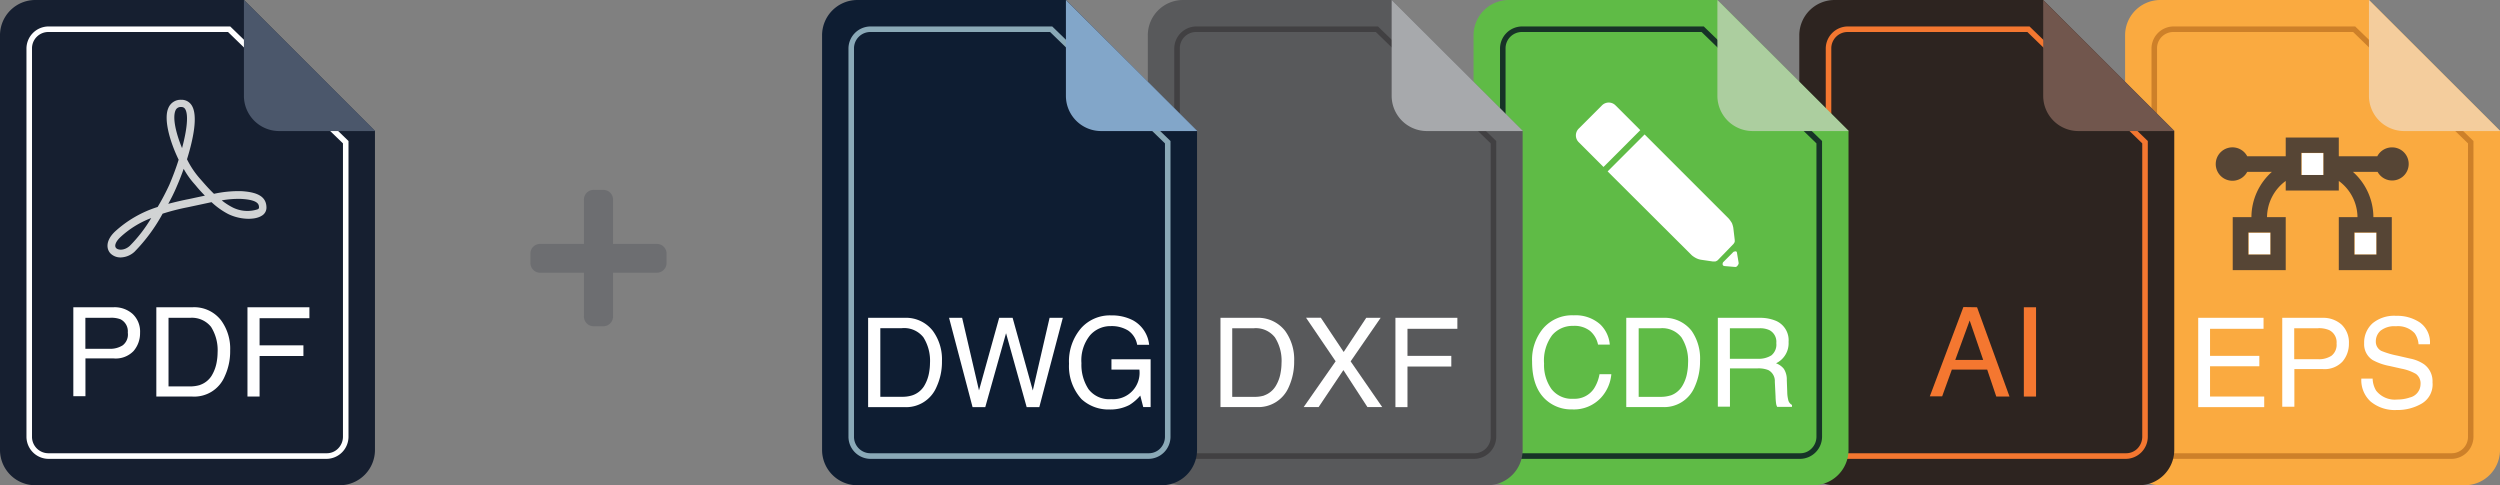 <svg xmlns="http://www.w3.org/2000/svg" viewBox="0 0 338.23 65.65"><rect x="0" y="0" width="338.23" height="65.65" fill="#808080" stroke="none"/><defs><style>.cls-1{fill:#faaa40;}.cls-2{fill:#cd8029;}.cls-3{fill:#fff;}.cls-4{fill:#f4cd9d;}.cls-5{fill:#564535;}.cls-6{fill:#2d2420;}.cls-7{fill:#f47730;}.cls-8{fill:#71564d;}.cls-9{fill:#5fbb46;}.cls-10{fill:#173327;}.cls-11{fill:#acce9f;}.cls-12{fill:#58595b;}.cls-13{fill:#414042;}.cls-14{fill:#a7a9ac;}.cls-15{fill:#0e1d32;}.cls-16{fill:#8aa9b7;}.cls-17{fill:#82a6c9;}.cls-18{fill:#6d6e71;}.cls-19{fill:#161f30;}.cls-20{fill:#4b576b;}.cls-21{fill:#d1d3d4;}</style></defs><g id="Layer_2" data-name="Layer 2"><g id="Layer_1-2" data-name="Layer 1"><path class="cls-1" d="M333.46,65.65H292.28a4.77,4.77,0,0,1-4.77-4.78V4.77A4.77,4.77,0,0,1,292.28,0H320.5l17.73,17.73V60.87A4.77,4.77,0,0,1,333.46,65.65Z"/><path class="cls-2" d="M318.36,4.33,333.9,19.4V59.08a2.21,2.21,0,0,1-2.17,2.24H294a2.21,2.21,0,0,1-2.17-2.24V6.57A2.2,2.2,0,0,1,294,4.33h24.35m.3-.75H294a3,3,0,0,0-2.92,3V59.08a3,3,0,0,0,2.92,3h37.72a3,3,0,0,0,2.92-3v-40l-16-15.5Z"/><path class="cls-3" d="M306.24,43v1.48H299v3.67h6.67v1.4H299v4.1h7.33v1.43h-8.93V43Z"/><path class="cls-3" d="M314.19,43a3.73,3.73,0,0,1,2.6.91,3.34,3.34,0,0,1,1,2.56,3.69,3.69,0,0,1-.88,2.46,3.32,3.32,0,0,1-2.7,1h-3.8v5.1h-1.64V43Zm-.55,1.41h-3.25v4.19h3.25a3.11,3.11,0,0,0,1.79-.47,1.88,1.88,0,0,0,.69-1.66,1.83,1.83,0,0,0-1-1.81A3.57,3.57,0,0,0,313.64,44.4Z"/><path class="cls-3" d="M321.47,52.85a3.21,3.21,0,0,0,2.87,1.2,5,5,0,0,0,1.68-.27A1.87,1.87,0,0,0,327.48,52a1.59,1.59,0,0,0-.62-1.41,6.24,6.24,0,0,0-1.95-.71l-1.64-.37a7.61,7.61,0,0,1-2.27-.8,2.53,2.53,0,0,1-1.15-2.26A3.5,3.5,0,0,1,321,43.73a4.57,4.57,0,0,1,3.19-1,5.47,5.47,0,0,1,3.23.92,3.29,3.29,0,0,1,1.33,2.93h-1.54a3,3,0,0,0-.52-1.49,3.07,3.07,0,0,0-2.54-.95,3,3,0,0,0-2.09.61,1.92,1.92,0,0,0-.63,1.42,1.4,1.4,0,0,0,.74,1.3,11.44,11.44,0,0,0,2.2.65l1.69.39a5.08,5.08,0,0,1,1.89.77,2.84,2.84,0,0,1,1.15,2.45,3,3,0,0,1-1.46,2.87,6.48,6.48,0,0,1-3.39.87,5.12,5.12,0,0,1-3.53-1.15,3.92,3.92,0,0,1-1.25-3.1H321A3.3,3.3,0,0,0,321.47,52.85Z"/><path class="cls-4" d="M325.27,17.73h13L320.5,0V13A4.77,4.77,0,0,0,325.27,17.73Z"/><rect class="cls-3" x="304.22" y="31.48" width="2.96" height="2.96"/><rect class="cls-3" x="318.56" y="31.48" width="2.96" height="2.96"/><rect class="cls-3" x="311.39" y="20.71" width="2.96" height="2.96"/><path class="cls-5" d="M323.63,19.94a2.24,2.24,0,0,0-2,1.2h-5.21V18.61h-7.18v2.53h-5.21a2.26,2.26,0,1,0,0,2.11h3.34a8.24,8.24,0,0,0-2.77,6.13h-2.53v7.17h7.17V29.38h-2.53a6.14,6.14,0,0,1,2.53-4.9v1.3h7.18v-1.3a6.14,6.14,0,0,1,2.53,4.9h-2.53v7.17h7.17V29.38H321.1a8.24,8.24,0,0,0-2.77-6.13h3.34a2.24,2.24,0,1,0,2-3.31ZM307.18,34.45h-3v-3h3Zm14.34,0h-3v-3h3Zm-7.17-10.77h-3v-3h3Z"/><path class="cls-6" d="M289.39,65.65H248.21a4.78,4.78,0,0,1-4.78-4.78V4.77A4.78,4.78,0,0,1,248.21,0h28.22l17.73,17.73V60.87A4.78,4.78,0,0,1,289.39,65.65Z"/><path class="cls-7" d="M274.29,4.33,289.83,19.4V59.08a2.29,2.29,0,0,1-.64,1.59,2.14,2.14,0,0,1-1.54.65H249.94a2.22,2.22,0,0,1-2.18-2.24V6.57a2.21,2.21,0,0,1,2.18-2.24h24.35m.3-.75H249.94a3,3,0,0,0-2.93,3V59.08a3,3,0,0,0,2.93,3h37.71a3,3,0,0,0,2.93-3v-40l-16-15.5Z"/><path class="cls-7" d="M267.48,41.57l4.39,12.08h-1.79L268.85,50h-4.78l-1.31,3.62h-1.67l4.54-12.08Zm-1,1.79-1.95,5.34h3.78Z"/><path class="cls-7" d="M275.46,41.57V53.65h-1.65V41.57Z"/><path class="cls-8" d="M281.2,17.73h13L276.43,0V13A4.76,4.76,0,0,0,281.2,17.73Z"/><path class="cls-9" d="M245.31,65.65H204.13a4.78,4.78,0,0,1-4.77-4.78V4.77A4.78,4.78,0,0,1,204.13,0h28.22l17.74,17.73V60.87A4.78,4.78,0,0,1,245.31,65.65Z"/><path class="cls-10" d="M230.21,4.33,245.75,19.4V59.08a2.26,2.26,0,0,1-.65,1.59,2.12,2.12,0,0,1-1.53.65H205.87a2.22,2.22,0,0,1-2.18-2.24V6.57a2.21,2.21,0,0,1,2.18-2.24h24.34m.31-.75H205.87a3,3,0,0,0-2.93,3V59.08a3,3,0,0,0,2.93,3h37.71a3,3,0,0,0,2.93-3v-40l-16-15.5Z"/><path class="cls-3" d="M217.79,46.62H216.2a3.29,3.29,0,0,0-1.08-1.85,3.41,3.41,0,0,0-2.28-.68A3.62,3.62,0,0,0,210,45.34a5.74,5.74,0,0,0-1.1,3.85,5.59,5.59,0,0,0,1,3.44,3.47,3.47,0,0,0,3,1.32,3.14,3.14,0,0,0,2.76-1.39,5.3,5.3,0,0,0,.74-1.93h1.6a5.39,5.39,0,0,1-1.42,3.2,5,5,0,0,1-3.88,1.56,5.11,5.11,0,0,1-3.53-1.28c-1.26-1.12-1.89-2.86-1.89-5.2a6.62,6.62,0,0,1,1.42-4.39,5.16,5.16,0,0,1,4.22-1.86,5,5,0,0,1,3.56,1.21A4.27,4.27,0,0,1,217.79,46.62Z"/><path class="cls-3" d="M225,43a4.63,4.63,0,0,1,3.87,1.77A6.56,6.56,0,0,1,230,48.85a8.21,8.21,0,0,1-.72,3.48,4.46,4.46,0,0,1-4.39,2.74h-4.87V43Zm1,10.51a3,3,0,0,0,1.56-1.23,5.06,5.06,0,0,0,.7-1.88,7.22,7.22,0,0,0,.12-1.26,5.87,5.87,0,0,0-.89-3.49,3.29,3.29,0,0,0-2.87-1.24H221.7v9.28h2.92A4.37,4.37,0,0,0,226,53.5Z"/><path class="cls-3" d="M238,43a5.57,5.57,0,0,1,2.28.41,2.85,2.85,0,0,1,1.7,2.85,3,3,0,0,1-1.7,2.89,2.41,2.41,0,0,1,1.06.75,2.66,2.66,0,0,1,.4,1.52l.06,1.62a4.44,4.44,0,0,0,.12,1,1,1,0,0,0,.52.74v.27h-2a1.42,1.42,0,0,1-.14-.4,7.93,7.93,0,0,1-.08-1l-.1-2a1.67,1.67,0,0,0-.88-1.58,3.56,3.56,0,0,0-1.47-.23h-3.72v5.18h-1.64V43Zm1.65,5.08a1.87,1.87,0,0,0,.67-1.66,1.77,1.77,0,0,0-.94-1.76,3,3,0,0,0-1.34-.25h-4v4.13h3.78A3.22,3.22,0,0,0,239.67,48.07Z"/><path class="cls-11" d="M237.13,17.73h13L232.35,0V13A4.77,4.77,0,0,0,237.13,17.73Z"/><path class="cls-3" d="M234.8,34a.19.19,0,0,1,.19.16l.23,1.37a1.1,1.1,0,0,1,0,.16,1.28,1.28,0,0,1-.15.26.92.92,0,0,1-.19.16l-.21,0L233.35,36s-.26,0-.29-.22a.45.45,0,0,1,.08-.32l1.39-1.39A1.62,1.62,0,0,1,234.8,34Z"/><path class="cls-3" d="M221.92,17.61l-3.36-3.36a1.29,1.29,0,0,0-1.82,0l-3.16,3.16a1.29,1.29,0,0,0,0,1.82l3.36,3.36Z"/><path class="cls-3" d="M234.5,30.81a3.22,3.22,0,0,0-.19-.64,5.62,5.62,0,0,0-.4-.57L222.5,18.19l-5,5L228.9,34.55a3.24,3.24,0,0,0,.62.4,2.3,2.3,0,0,0,.67.2l1.5.22a2.1,2.1,0,0,0,.39,0,.88.88,0,0,0,.31-.16L234.53,33a1.35,1.35,0,0,0,.16-.27,1.76,1.76,0,0,0,0-.32Z"/><path class="cls-12" d="M201.24,65.65H160.06a4.77,4.77,0,0,1-4.77-4.78V4.77A4.77,4.77,0,0,1,160.06,0h28.22L206,17.73V60.87A4.77,4.77,0,0,1,201.24,65.65Z"/><path class="cls-13" d="M186.14,4.33,201.68,19.4V59.08a2.21,2.21,0,0,1-2.17,2.24H161.79a2.21,2.21,0,0,1-2.17-2.24V6.57a2.2,2.2,0,0,1,2.17-2.24h24.35m.3-.75H161.79a3,3,0,0,0-2.92,3V59.08a3,3,0,0,0,2.92,3h37.72a3,3,0,0,0,2.92-3v-40l-16-15.5Z"/><path class="cls-3" d="M170,43a4.63,4.63,0,0,1,3.87,1.77,6.56,6.56,0,0,1,1.22,4.09,8.21,8.21,0,0,1-.72,3.48A4.46,4.46,0,0,1,170,55.07h-4.88V43Zm1,10.51a3,3,0,0,0,1.56-1.23,5.06,5.06,0,0,0,.7-1.88,7.22,7.22,0,0,0,.12-1.26,5.87,5.87,0,0,0-.89-3.49,3.28,3.28,0,0,0-2.87-1.24h-2.91v9.28h2.92A4.37,4.37,0,0,0,171.07,53.5Z"/><path class="cls-3" d="M176.38,55.07l4.32-6.19-4-5.89h2l3.09,4.63L184.84,43h1.95l-4.06,5.89L187,55.07h-2l-3.25-5-3.35,5Z"/><path class="cls-3" d="M197.17,43v1.48h-6.75v3.67h5.93v1.44h-5.93v5.49h-1.63V43Z"/><path class="cls-14" d="M193.05,17.73h13L188.28,0V13A4.77,4.77,0,0,0,193.05,17.73Z"/><path class="cls-15" d="M157.17,65.65H116a4.78,4.78,0,0,1-4.78-4.78V4.77A4.78,4.78,0,0,1,116,0h28.22l17.73,17.73V60.87A4.78,4.78,0,0,1,157.17,65.65Z"/><path class="cls-16" d="M142.07,4.33,157.61,19.4V59.08a2.29,2.29,0,0,1-.64,1.59,2.14,2.14,0,0,1-1.54.65H117.72a2.22,2.22,0,0,1-2.18-2.24V6.57a2.21,2.21,0,0,1,2.18-2.24h24.35m.3-.75H117.72a3,3,0,0,0-2.93,3V59.08a3,3,0,0,0,2.93,3h37.71a3,3,0,0,0,2.93-3v-40l-16-15.5Z"/><path class="cls-3" d="M122.35,43a4.59,4.59,0,0,1,3.86,1.77,6.51,6.51,0,0,1,1.23,4.09,8.06,8.06,0,0,1-.73,3.48,4.46,4.46,0,0,1-4.38,2.74h-4.88V43Zm1,10.51A3,3,0,0,0,125,52.27a5.24,5.24,0,0,0,.7-1.88,7.22,7.22,0,0,0,.12-1.26,5.94,5.94,0,0,0-.89-3.49A3.31,3.31,0,0,0,122,44.4h-2.9v9.28H122A4.31,4.31,0,0,0,123.38,53.5Z"/><path class="cls-3" d="M132.45,52.82,135.18,43H137l2.73,9.83L142,43h1.79l-3.18,12.08h-1.71l-2.79-10-2.81,10h-1.72L128.4,43h1.77Z"/><path class="cls-3" d="M155.47,46.65h-1.62a2.93,2.93,0,0,0-1.22-1.93,4.25,4.25,0,0,0-2.35-.6,3.67,3.67,0,0,0-2.82,1.26,5.38,5.38,0,0,0-1.15,3.75,6,6,0,0,0,.95,3.51A3.5,3.5,0,0,0,150.34,54a3.57,3.57,0,0,0,3.81-4h-3.78V48.61h5.3v6.46h-1l-.4-1.55a6.18,6.18,0,0,1-1.47,1.27,5.58,5.58,0,0,1-2.74.61A5.36,5.36,0,0,1,146.32,54a6.63,6.63,0,0,1-1.69-4.79,6.87,6.87,0,0,1,1.65-4.83,5.23,5.23,0,0,1,4.05-1.71,6.19,6.19,0,0,1,2.94.66A4.26,4.26,0,0,1,155.47,46.65Z"/><path class="cls-17" d="M149,17.73h13L144.21,0V13A4.76,4.76,0,0,0,149,17.73Z"/><path class="cls-18" d="M90.18,34.27v1.32a1.32,1.32,0,0,1-1.32,1.31H82.94v5.92a1.32,1.32,0,0,1-1.31,1.32H80.31A1.32,1.32,0,0,1,79,42.82V36.9H73.08a1.32,1.32,0,0,1-1.32-1.31V34.27A1.31,1.31,0,0,1,73.08,33H79V27a1.31,1.31,0,0,1,1.31-1.31h1.32A1.31,1.31,0,0,1,82.94,27V33h5.92A1.31,1.31,0,0,1,90.18,34.27Z"/><path class="cls-19" d="M46,65.65H4.77A4.78,4.78,0,0,1,0,60.87V4.77A4.78,4.78,0,0,1,4.77,0H33L50.73,17.73V60.87A4.78,4.78,0,0,1,46,65.65Z"/><path class="cls-3" d="M30.85,4.33,46.4,19.4V59.08a2.26,2.26,0,0,1-.65,1.59,2.12,2.12,0,0,1-1.53.65H6.51a2.22,2.22,0,0,1-2.18-2.24V6.57A2.21,2.21,0,0,1,6.51,4.33H30.85m.31-.75H6.51a3,3,0,0,0-2.93,3V59.08a3,3,0,0,0,2.93,3H44.22a3,3,0,0,0,2.93-3v-40l-16-15.5Z"/><path class="cls-3" d="M15.35,41.57a3.65,3.65,0,0,1,2.6.91,3.27,3.27,0,0,1,1,2.55,3.69,3.69,0,0,1-.88,2.46,3.34,3.34,0,0,1-2.71,1h-3.8v5.11H9.92V41.57ZM14.81,43H11.55v4.19h3.26a3.13,3.13,0,0,0,1.79-.47A1.84,1.84,0,0,0,17.29,45a1.82,1.82,0,0,0-1-1.81A3.56,3.56,0,0,0,14.81,43Z"/><path class="cls-3" d="M26.05,41.57a4.59,4.59,0,0,1,3.86,1.77,6.48,6.48,0,0,1,1.23,4.08,8,8,0,0,1-.73,3.48A4.47,4.47,0,0,1,26,53.65H21.15V41.57Zm1,10.51a3,3,0,0,0,1.57-1.23,5.31,5.31,0,0,0,.7-1.88,7.42,7.42,0,0,0,.12-1.27,5.91,5.91,0,0,0-.89-3.48A3.31,3.31,0,0,0,25.7,43H22.8v9.28h2.92A4.65,4.65,0,0,0,27.08,52.08Z"/><path class="cls-3" d="M41.86,41.57v1.48H35.12v3.67h5.93v1.44H35.12v5.49H33.48V41.57Z"/><path class="cls-20" d="M37.77,17.73h13L33,0V13A4.77,4.77,0,0,0,37.77,17.73Z"/><path class="cls-21" d="M16.34,34.83a1.92,1.92,0,0,1-1.4-.55c-.53-.57-.69-1.67.56-2.9A15.34,15.34,0,0,1,21.33,28,31.85,31.85,0,0,0,22.91,25c.46-1.08.9-2.24,1.26-3.39-1.22-2.51-2.05-5.53-1.39-7a1.79,1.79,0,0,1,1.74-1.11h0a1.6,1.6,0,0,1,1.4.73c.92,1.4.2,4.67-.62,7.32A11.86,11.86,0,0,0,27,24.11l.29.33c.35.4.94,1.09,1.66,1.78a15.66,15.66,0,0,1,3.67-.36c2.37.13,3.43.82,3.43,2.25a1.26,1.26,0,0,1-.66,1.09c-1,.62-3,.51-4.53-.25a10.11,10.11,0,0,1-2.24-1.6l-1.58.34-1.69.36a29,29,0,0,0-3.35.86,23.16,23.16,0,0,1-3.81,5.16A2.89,2.89,0,0,1,16.34,34.83Zm4.12-5.33a12.8,12.8,0,0,0-4.22,2.63c-.59.58-.8,1.14-.53,1.43s1.09.37,1.83-.28A19.12,19.12,0,0,0,20.46,29.5ZM30,27.11a8.72,8.72,0,0,0,1.37.9,4.44,4.44,0,0,0,3.51.3c.16-.1.16-.18.16-.2,0-.4,0-1.07-2.44-1.2A12.74,12.74,0,0,0,30,27.11Zm-5.15-4.27c-.51,1.47-1,2.51-1,2.54a24.3,24.3,0,0,1-1.09,2.2q1.11-.3,2.4-.57c.54-.1,1.1-.23,1.66-.35l.9-.19c-.52-.53-.94-1-1.22-1.35l-.25-.29h0A10.9,10.9,0,0,1,24.85,22.84Zm-.33-8.36a.75.75,0,0,0-.78.47c-.42,1,.06,3.07.89,5.09.65-2.42.91-4.53.41-5.3a.56.56,0,0,0-.52-.26Z"/></g></g></svg>